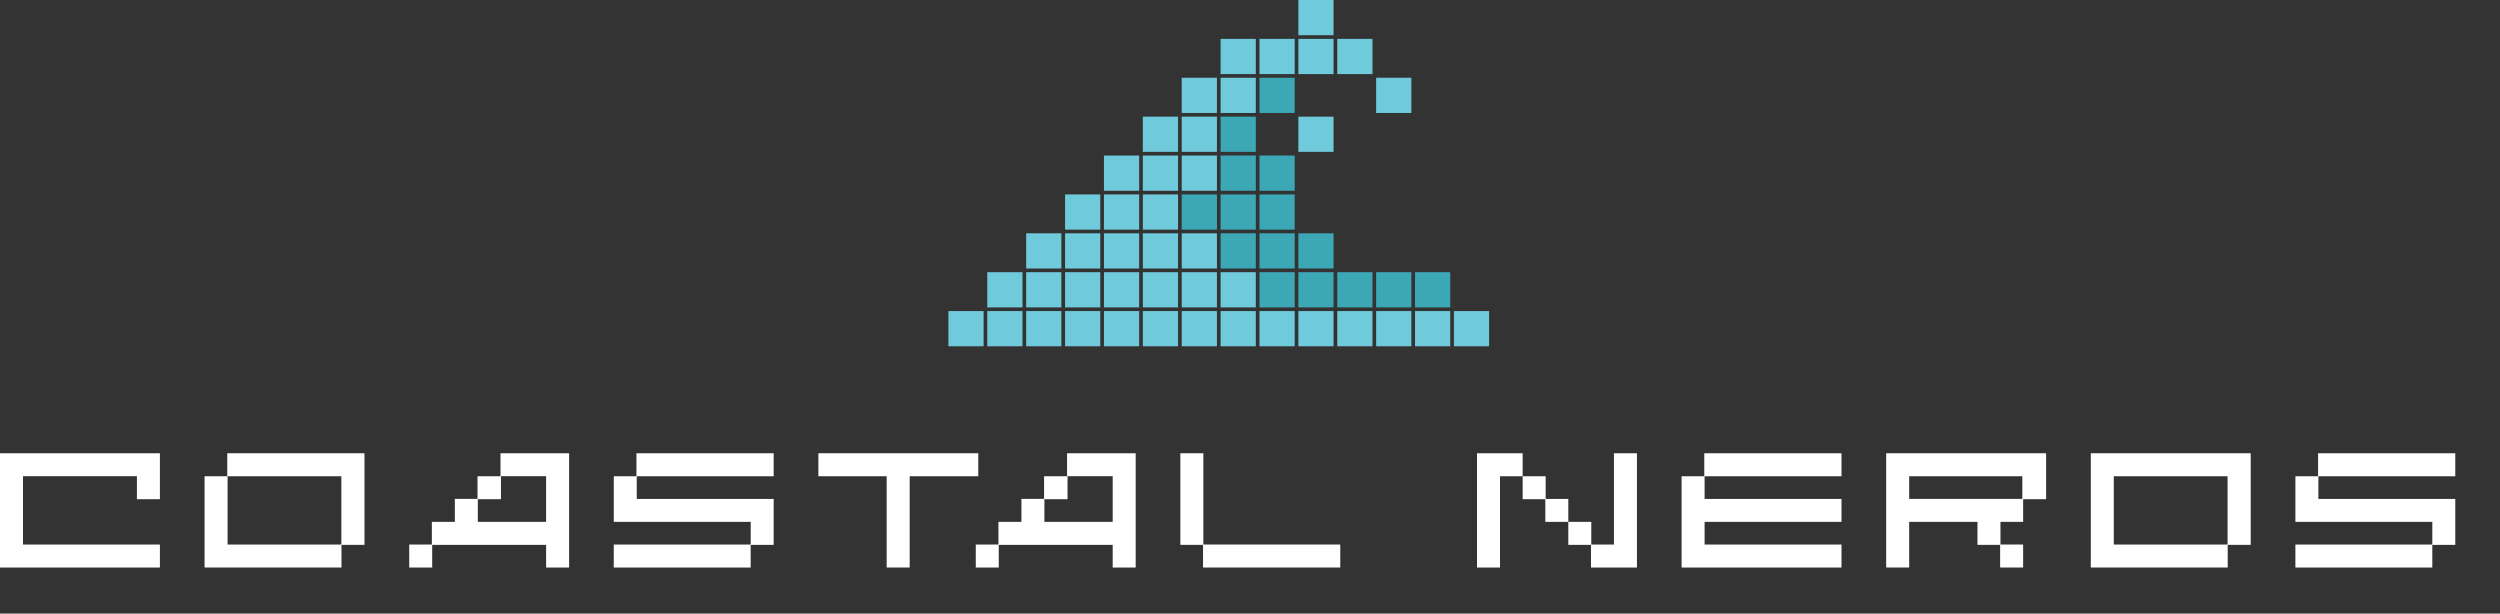 <svg viewBox="0 0 1068 262.14" xmlns="http://www.w3.org/2000/svg" data-name="Layer 1" id="Layer_1">
  <rect x="0" y="0" width="1068" height="262.14" fill="#333333" stroke="none"/>
  <defs>
    <style>
      .cls-1 {
        fill: #3ca8b6;
      }

      .cls-2 {
        fill: #fff;
      }

      .cls-3 {
        fill: #6fcbdc;
      }
    </style>
  </defs>
  <g>
    <rect height="15.04" width="15.04" x="554.66" class="cls-3"></rect>
    <rect height="15.04" width="15.04" y="16.61" x="521.44" class="cls-3"></rect>
    <rect height="15.04" width="15.04" y="16.61" x="538.05" class="cls-3"></rect>
    <rect height="15.04" width="15.04" y="16.61" x="554.66" class="cls-3"></rect>
    <rect height="15.04" width="15.04" y="16.61" x="571.28" class="cls-3"></rect>
    <rect height="15.04" width="15.04" y="33.22" x="504.83" class="cls-3"></rect>
    <rect height="15.04" width="15.04" y="33.22" x="521.44" class="cls-3"></rect>
    <rect height="15.04" width="15.04" y="33.22" x="538.05" class="cls-1"></rect>
    <rect height="15.04" width="15.04" y="33.22" x="587.89" class="cls-3"></rect>
    <rect height="15.04" width="15.04" y="49.83" x="488.22" class="cls-3"></rect>
    <rect height="15.04" width="15.04" y="49.83" x="504.83" class="cls-3"></rect>
    <rect height="15.04" width="15.04" y="49.83" x="521.44" class="cls-1"></rect>
    <rect height="15.04" width="15.04" y="49.83" x="554.66" class="cls-3"></rect>
    <rect height="15.04" width="15.04" y="66.45" x="471.61" class="cls-3"></rect>
    <rect height="15.04" width="15.04" y="66.45" x="488.22" class="cls-3"></rect>
    <rect height="15.04" width="15.04" y="66.45" x="504.83" class="cls-3"></rect>
    <rect height="15.04" width="15.04" y="66.45" x="521.44" class="cls-1"></rect>
    <rect height="15.04" width="15.04" y="66.45" x="538.05" class="cls-1"></rect>
    <rect height="15.04" width="15.04" y="83.06" x="455" class="cls-3"></rect>
    <rect height="15.04" width="15.04" y="83.06" x="471.61" class="cls-3"></rect>
    <rect height="15.04" width="15.04" y="83.06" x="488.22" class="cls-3"></rect>
    <rect height="15.04" width="15.04" y="83.06" x="504.83" class="cls-1"></rect>
    <rect height="15.04" width="15.04" y="83.06" x="521.44" class="cls-1"></rect>
    <rect height="15.04" width="15.04" y="83.06" x="538.05" class="cls-1"></rect>
    <rect height="15.04" width="15.04" y="99.67" x="438.38" class="cls-3"></rect>
    <rect height="15.04" width="15.04" y="99.67" x="455" class="cls-3"></rect>
    <rect height="15.04" width="15.04" y="99.67" x="471.61" class="cls-3"></rect>
    <rect height="15.04" width="15.04" y="99.67" x="488.22" class="cls-3"></rect>
    <rect height="15.04" width="15.04" y="99.67" x="504.83" class="cls-3"></rect>
    <rect height="15.04" width="15.04" y="99.67" x="521.44" class="cls-1"></rect>
    <rect height="15.04" width="15.04" y="99.67" x="538.05" class="cls-1"></rect>
    <rect height="15.04" width="15.04" y="99.67" x="554.66" class="cls-1"></rect>
    <rect height="15.04" width="15.04" y="116.28" x="421.77" class="cls-3"></rect>
    <rect height="15.04" width="15.04" y="116.28" x="438.38" class="cls-3"></rect>
    <rect height="15.04" width="15.04" y="116.28" x="455" class="cls-3"></rect>
    <rect height="15.04" width="15.04" y="116.28" x="471.61" class="cls-3"></rect>
    <rect height="15.04" width="15.04" y="116.28" x="488.22" class="cls-3"></rect>
    <rect height="15.04" width="15.04" y="116.28" x="504.83" class="cls-3"></rect>
    <rect height="15.04" width="15.04" y="116.28" x="521.44" class="cls-3"></rect>
    <rect height="15.04" width="15.04" y="116.28" x="538.05" class="cls-1"></rect>
    <rect height="15.04" width="15.04" y="116.28" x="554.66" class="cls-1"></rect>
    <rect height="15.04" width="15.04" y="116.28" x="571.28" class="cls-1"></rect>
    <rect height="15.04" width="15.04" y="116.28" x="587.89" class="cls-1"></rect>
    <rect height="15.04" width="15.04" y="116.28" x="604.5" class="cls-1"></rect>
    <rect height="15.04" width="15.04" y="132.89" x="405.16" class="cls-3"></rect>
    <rect height="15.04" width="15.04" y="132.89" x="421.77" class="cls-3"></rect>
    <rect height="15.04" width="15.04" y="132.89" x="438.38" class="cls-3"></rect>
    <rect height="15.04" width="15.04" y="132.89" x="455" class="cls-3"></rect>
    <rect height="15.04" width="15.04" y="132.89" x="471.61" class="cls-3"></rect>
    <rect height="15.04" width="15.04" y="132.89" x="488.22" class="cls-3"></rect>
    <rect height="15.04" width="15.04" y="132.89" x="504.83" class="cls-3"></rect>
    <rect height="15.04" width="15.04" y="132.89" x="521.44" class="cls-3"></rect>
    <rect height="15.04" width="15.04" y="132.89" x="538.05" class="cls-3"></rect>
    <rect height="15.04" width="15.04" y="132.89" x="554.66" class="cls-3"></rect>
    <rect height="15.04" width="15.04" y="132.89" x="571.28" class="cls-3"></rect>
    <rect height="15.04" width="15.04" y="132.89" x="587.89" class="cls-3"></rect>
    <rect height="15.04" width="15.04" y="132.89" x="604.5" class="cls-3"></rect>
    <rect height="15.04" width="15.04" y="132.89" x="621.11" class="cls-3"></rect>
  </g>
  <g>
    <path d="M0,193.63h68.31v19.63h-9.82v-9.82H9.82v29.18h58.49v9.82H0v-48.81Z" class="cls-2"></path>
    <path d="M87.4,203.45h9.68v-9.82h58.62v39.13h-9.82v9.68h-58.49v-38.99ZM145.83,232.63v-29.18h-48.61v29.18h48.61Z" class="cls-2"></path>
    <path d="M174.81,232.63h9.68v-9.68h9.82v-9.82h9.68v-9.68h9.82v-9.82h29.31v48.81h-9.82v-9.68h-48.67v9.68h-9.82v-9.82ZM233.3,222.94v-19.5h-19.29v9.82h-9.88v9.68h29.18Z" class="cls-2"></path>
    <path d="M262.21,232.63h58.49v-9.68h-58.49v-19.5h9.68v-9.82h58.62v9.82h-58.49v9.68h58.49v19.63h-9.82v9.68h-58.49v-9.82Z" class="cls-2"></path>
    <path d="M378.79,203.45h-29.18v-9.82h68.31v9.82h-29.31v38.99h-9.82v-38.99Z" class="cls-2"></path>
    <path d="M416.85,232.63h9.68v-9.68h9.82v-9.82h9.68v-9.68h9.82v-9.82h29.31v48.81h-9.82v-9.68h-48.67v9.68h-9.82v-9.82ZM475.34,222.94v-19.5h-19.29v9.82h-9.88v9.68h29.18Z" class="cls-2"></path>
    <path d="M513.93,232.76h-9.68v-39.13h9.82v38.99h58.49v9.82h-58.62v-9.68Z" class="cls-2"></path>
    <path d="M630.98,193.63h19.5v9.82h-9.68v38.99h-9.82v-48.81ZM650.48,203.45h9.82v9.68h9.68v9.82h-9.82v-9.68h-9.68v-9.82ZM679.66,232.76h-9.68v-9.82h9.82v9.68h9.68v-38.99h9.82v48.81h-19.63v-9.68Z" class="cls-2"></path>
    <path d="M718.39,203.45h9.68v-9.82h58.62v9.82h-58.49v9.68h58.49v9.82h-58.49v9.68h58.49v9.82h-68.31v-38.99Z" class="cls-2"></path>
    <path d="M805.79,193.63h68.31v19.63h-9.82v9.68h-9.68v9.68h9.68v9.82h-9.82v-9.68h-9.68v-9.82h-29.18v19.5h-9.82v-48.81ZM863.94,213.13v-9.68h-48.34v9.68h48.34Z" class="cls-2"></path>
    <path d="M893.19,193.63h68.31v39.13h-9.82v9.68h-58.49v-48.81ZM951.62,232.63v-29.18h-48.61v29.18h48.61Z" class="cls-2"></path>
    <path d="M980.6,232.63h58.49v-9.68h-58.49v-19.5h9.68v-9.82h58.62v9.82h-58.49v9.68h58.49v19.63h-9.82v9.68h-58.49v-9.82Z" class="cls-2"></path>
  </g>
</svg>
